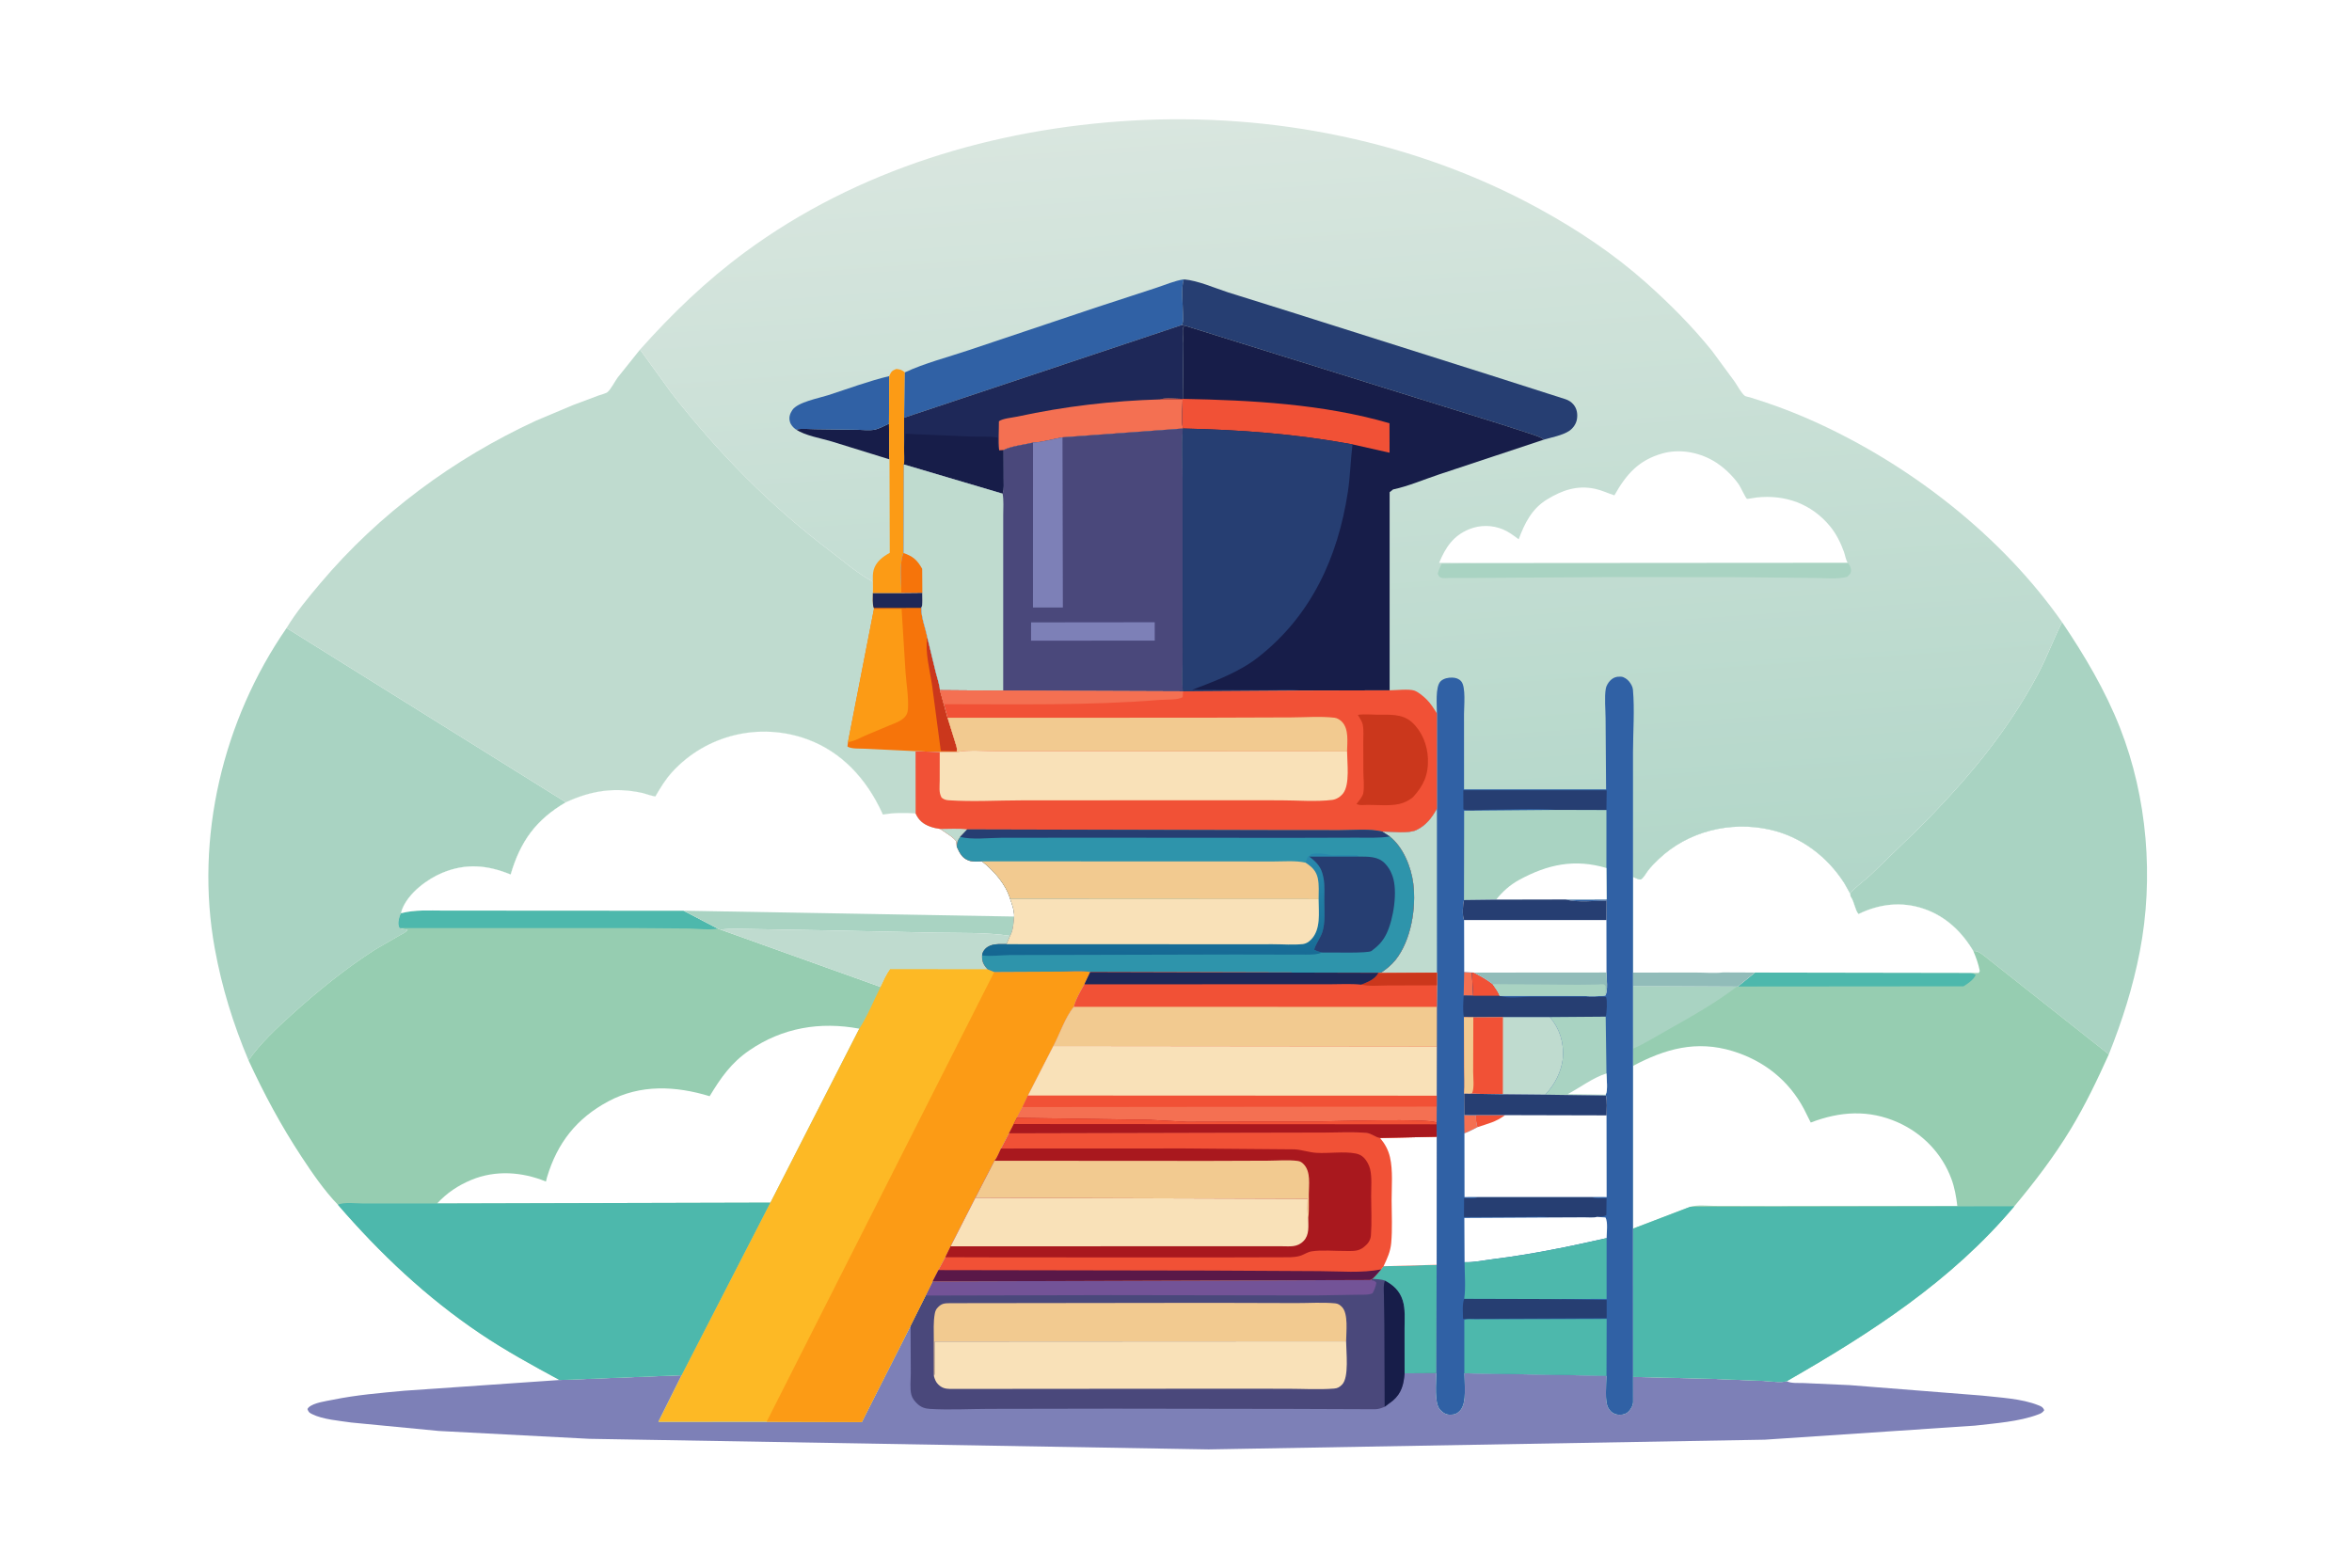 <svg version="1.1" xmlns="http://www.w3.org/2000/svg" style="display: block;" viewBox="0 0 2048 1365" width="1536" height="1024">
<defs>
	<linearGradient id="Gradient1" gradientUnits="userSpaceOnUse" x1="1202.57" y1="802.587" x2="1152.97" y2="93.964">
		<stop class="stop0" offset="0" stop-opacity="1" stop-color="rgb(177,214,200)"/>
		<stop class="stop1" offset="1" stop-opacity="1" stop-color="rgb(217,230,223)"/>
	</linearGradient>
	<linearGradient id="Gradient2" gradientUnits="userSpaceOnUse" x1="1003.31" y1="837.055" x2="1008.59" y2="741.66">
		<stop class="stop0" offset="0" stop-opacity="1" stop-color="rgb(21,103,146)"/>
		<stop class="stop1" offset="1" stop-opacity="1" stop-color="rgb(40,136,172)"/>
	</linearGradient>
</defs>
<path transform="translate(0,0)" fill="rgb(255,255,255)" d="M -0 -0 L 2048 0 L 2048 1365 L -0 1365 L -0 -0 z"/>
<path transform="translate(0,0)" fill="rgb(169,211,194)" d="M 1610.93 777.893 C 1616.21 771.833 1623.29 767.02 1629.16 761.535 L 1669.09 722.842 C 1710.48 681.609 1747.27 638.546 1774.71 586.63 C 1782.46 571.953 1788.19 556.486 1795.54 541.679 C 1815.13 570.654 1833.21 601.179 1846.03 633.812 C 1869.84 694.417 1875.55 764.614 1863.25 828.455 C 1857.23 859.65 1848 888.652 1836.24 918.113 L 1731.21 835.033 C 1727.55 832.247 1722.87 827.508 1718.28 828.129 C 1708.27 811.269 1694.14 797.798 1675.3 791.363 C 1655.85 784.718 1636.54 787.014 1618.25 795.881 C 1615.19 792.166 1614.69 785.506 1611.8 781.201 L 1611.42 780.654 L 1610.93 777.893 z"/>
<path transform="translate(0,0)" fill="rgb(169,211,194)" d="M 249.525 546.82 L 492.694 698.553 C 466.694 713.747 453.072 732.602 444.65 761.456 C 424.461 753.16 405.528 751.458 384.994 760.053 C 371.664 765.633 355.765 777.655 350.278 791.436 C 349.783 792.68 349.44 793.889 349.174 795.198 C 347.686 797.844 346.342 803.288 347.257 806.283 C 347.581 807.342 347.58 807.261 348.025 808.095 L 348.662 808.298 C 350.802 808.962 352.76 809.309 354.988 809.5 C 353.904 811.741 350.083 813.284 347.922 814.511 L 326.626 826.866 C 301.032 843.253 276.619 863.023 254.098 883.398 C 241.045 895.207 226.429 908.778 216.418 923.353 C 203.006 891.558 193.204 859.875 187.012 825.897 C 169.474 729.646 194.04 626.994 249.525 546.82 z"/>
<path transform="translate(0,0)" fill="rgb(125,128,183)" d="M 1204.72 1102.61 L 1250.94 1101.37 L 1250.73 1195.72 C 1250.73 1203.58 1248.68 1222.18 1254.12 1227.73 C 1256.76 1230.43 1259.22 1231.99 1263.18 1231.95 C 1266.69 1231.9 1269.29 1230.7 1271.58 1228.05 C 1277.34 1221.4 1275.14 1204.46 1275.08 1195.84 L 1398.86 1198 C 1398.82 1205.1 1396.96 1220.81 1400.73 1226.5 L 1401.3 1227.38 C 1402.93 1229.72 1405.23 1231.14 1408 1231.76 C 1410.67 1232.35 1414.49 1231.87 1416.7 1230.24 C 1419.49 1228.18 1421.78 1224.45 1421.98 1221 L 1421.95 1199 L 1488.57 1200.6 L 1535.74 1202.49 C 1541.39 1202.74 1550.56 1204.35 1555.87 1202.74 C 1559.33 1204.81 1566.52 1204.19 1570.57 1204.36 L 1610.65 1206.17 L 1725.78 1215.27 C 1741.29 1217.03 1760.44 1217.84 1775 1223.74 C 1777.74 1224.84 1778.84 1225.29 1780.03 1228 C 1778.3 1230.35 1777.24 1230.79 1774.6 1231.78 C 1758.05 1238.01 1737.04 1239.42 1719.58 1241.45 L 1536.73 1253.69 L 1052.37 1262.15 L 513.077 1252.93 L 382 1246.08 L 305.922 1238.75 C 295.466 1237.21 281.048 1236.08 271.744 1231.42 C 269.223 1230.16 268.615 1229.59 267.722 1227 C 268.047 1226.5 268.331 1225.98 268.765 1225.57 C 273.053 1221.46 284.158 1220.07 289.892 1218.9 C 310.414 1214.69 331.322 1212.99 352.144 1211.05 L 487.181 1201.71 L 593.569 1197.54 L 573.34 1238.08 L 667.558 1238.03 L 750.436 1238.25 L 792.868 1154.42 L 805.966 1128.17 L 812.07 1115.85 L 1193.06 1114.61 L 1195.01 1113.6 C 1197.8 1111.1 1200.2 1108.09 1202.69 1105.29 L 1204.72 1102.61 z"/>
<path transform="translate(0,0)" fill="rgb(74,72,123)" d="M 1204.72 1102.61 L 1250.94 1101.37 L 1250.73 1195.72 L 1223.05 1195.89 C 1222.24 1205.54 1220.48 1213.1 1212.75 1219.74 L 1205.69 1225.02 C 1203.01 1226.18 1200.44 1227.11 1197.5 1227.18 L 1124.98 1226.91 L 968.353 1226.68 L 861.342 1226.87 C 844.262 1226.9 826.552 1227.92 809.532 1226.88 C 805.284 1226.62 801.832 1225.34 798.739 1222.4 C 796.422 1220.2 794.355 1217.66 793.545 1214.5 C 792.162 1209.12 793.051 1201.82 793.06 1196.14 L 792.868 1154.42 L 805.966 1128.17 L 812.07 1115.85 L 1193.06 1114.61 L 1195.01 1113.6 C 1197.8 1111.1 1200.2 1108.09 1202.69 1105.29 L 1204.72 1102.61 z"/>
<path transform="translate(0,0)" fill="rgb(23,29,73)" d="M 1205.69 1225.02 L 1205.41 1152.86 L 1205.05 1127.9 C 1204.99 1123.68 1204.42 1119.08 1205.93 1115.09 C 1213.39 1119.06 1218.86 1124.16 1221.44 1132.42 C 1223.83 1140.06 1223 1148.83 1223.02 1156.78 L 1223.05 1195.89 C 1222.24 1205.54 1220.48 1213.1 1212.75 1219.74 L 1205.69 1225.02 z"/>
<path transform="translate(0,0)" fill="rgb(77,184,172)" d="M 1204.72 1102.61 L 1250.94 1101.37 L 1250.73 1195.72 L 1223.05 1195.89 L 1223.02 1156.78 C 1223 1148.83 1223.83 1140.06 1221.44 1132.42 C 1218.86 1124.16 1213.39 1119.06 1205.93 1115.09 C 1202.58 1113.92 1198.53 1113.93 1195.01 1113.6 C 1197.8 1111.1 1200.2 1108.09 1202.69 1105.29 L 1204.72 1102.61 z"/>
<path transform="translate(0,0)" fill="rgb(115,83,151)" d="M 1193.06 1114.61 C 1195.49 1115.17 1197.04 1114.96 1198.49 1117.06 C 1197.75 1120.48 1196.89 1123.05 1195.17 1126.14 C 1191.74 1127.89 1185.87 1127.32 1181.95 1127.46 L 1145.4 1128.06 L 967.231 1127.79 L 805.966 1128.17 L 812.07 1115.85 L 1193.06 1114.61 z"/>
<path transform="translate(0,0)" fill="rgb(242,202,144)" d="M 813.187 1198.23 L 813.12 1166.59 C 813.14 1159.17 812.612 1151.3 813.953 1144 C 814.385 1141.65 815.01 1140.11 816.714 1138.37 C 820.098 1134.92 822.569 1134.88 827.089 1134.8 L 1055.63 1134.51 L 1128.7 1134.71 C 1139.74 1134.74 1151.56 1133.91 1162.53 1134.93 C 1165.16 1135.17 1166.75 1136.27 1168.56 1138.15 C 1174.2 1144.02 1172.18 1160.04 1172.14 1168.04 L 813.87 1168.24 L 813.958 1190.1 C 813.963 1192.66 814.427 1195.96 813.187 1198.23 z"/>
<path transform="translate(0,0)" fill="rgb(249,225,184)" d="M 813.187 1198.23 C 814.427 1195.96 813.963 1192.66 813.958 1190.1 L 813.87 1168.24 L 1172.14 1168.04 C 1172.17 1176.98 1174.84 1199.4 1168.63 1205.69 C 1166.45 1207.9 1164.73 1208.93 1161.63 1209.18 C 1148.33 1210.23 1134.39 1209.34 1121.02 1209.33 L 1038.32 1209.31 L 827.139 1209.48 C 822.85 1209.38 819.973 1208.55 816.84 1205.46 C 814.878 1203.53 813.878 1200.85 813.187 1198.23 z"/>
<path transform="translate(0,0)" fill="rgb(191,219,207)" d="M 557.294 304.318 L 584.651 342.019 C 624.728 393.484 670.689 440.326 722.802 479.695 C 734.631 488.631 746.988 499.531 760.05 506.409 L 760.085 516.178 L 784.817 516.205 L 803.131 516.026 C 803.116 519.693 803.853 526.068 802.294 529.266 C 801.935 537.369 805.909 546.767 807.404 554.834 L 814.837 585.475 C 816.01 590.299 818.084 596.018 818.446 600.919 L 821.815 613.134 L 825.093 624.954 L 831.738 646.311 C 832.368 648.46 833.805 651.896 833.062 654.123 L 833.173 654.799 L 818.272 654.843 L 797.214 654.024 L 797.282 708.279 C 787.855 707.582 778.089 707.583 768.777 709.273 L 767.967 707.468 C 754.694 678.679 733.287 654.79 702.991 643.704 C 661.57 628.548 614.829 639.638 585.049 672.48 C 579.54 678.556 575.214 685.594 571.108 692.655 C 570.972 692.889 570.964 693.296 570.7 693.357 C 569.295 693.685 561.446 690.889 559.53 690.47 C 535.445 685.203 514.916 688.285 492.694 698.553 L 249.525 546.82 C 257.624 533.255 268.762 519.876 278.965 507.782 C 330.107 447.161 394.858 399.421 466.738 366.195 L 498.818 352.678 L 521.07 344.336 C 522.994 343.615 527.518 342.537 528.906 341.408 C 531.873 338.992 535.427 331.884 537.878 328.584 L 557.294 304.318 z"/>
<path transform="translate(0,0)" fill="rgb(246,116,10)" d="M 784.817 516.205 L 803.131 516.026 C 803.116 519.693 803.853 526.068 802.294 529.266 C 801.935 537.369 805.909 546.767 807.404 554.834 L 814.837 585.475 C 816.01 590.299 818.084 596.018 818.446 600.919 L 821.815 613.134 L 825.093 624.954 L 831.738 646.311 C 832.368 648.46 833.805 651.896 833.062 654.123 L 833.173 654.799 L 818.272 654.843 L 797.214 654.024 L 753.006 651.908 C 748.986 651.698 741.138 652.201 737.911 650 L 738.384 646.163 L 760.972 530.311 L 760.889 529.316 C 759.504 526.127 760.159 519.788 760.085 516.178 L 784.817 516.205 z"/>
<path transform="translate(0,0)" fill="rgb(30,40,88)" d="M 784.817 516.205 L 803.131 516.026 C 803.116 519.693 803.853 526.068 802.294 529.266 L 760.889 529.316 C 759.504 526.127 760.159 519.788 760.085 516.178 L 784.817 516.205 z"/>
<path transform="translate(0,0)" fill="rgb(203,55,28)" d="M 807.404 554.834 L 814.837 585.475 C 816.01 590.299 818.084 596.018 818.446 600.919 L 821.815 613.134 L 825.093 624.954 L 831.738 646.311 C 832.368 648.46 833.805 651.896 833.062 654.123 L 819.218 653.897 L 811.705 597.37 C 809.921 584.767 805.191 567.2 807.404 554.834 z"/>
<path transform="translate(0,0)" fill="rgb(252,155,21)" d="M 760.972 530.311 L 785.062 530.2 L 788.531 585.899 C 789.298 596.165 791.269 607.241 790.611 617.503 C 790.464 619.785 789.726 622.065 788.272 623.858 C 785.195 627.65 779.323 629.641 774.951 631.423 L 755.34 639.621 C 750.096 641.836 743.993 645.483 738.384 646.163 L 760.972 530.311 z"/>
<path transform="translate(0,0)" fill="rgb(150,205,177)" d="M 1421.92 763.559 C 1423.35 764.129 1427.55 766.359 1428.79 765.71 C 1430.98 764.564 1433.16 760.469 1434.72 758.397 C 1437.54 754.642 1440.84 751.341 1444.23 748.107 C 1469.74 723.795 1506.66 714.739 1540.88 722.327 C 1568.15 728.375 1590.97 745.666 1605.95 769.006 L 1610.93 777.893 L 1611.42 780.654 L 1611.8 781.201 C 1614.69 785.506 1615.19 792.166 1618.25 795.881 C 1636.54 787.014 1655.85 784.718 1675.3 791.363 C 1694.14 797.798 1708.27 811.269 1718.28 828.129 C 1722.87 827.508 1727.55 832.247 1731.21 835.033 L 1836.24 918.113 C 1826.24 940.275 1815.75 962.232 1803.15 983.066 C 1788.8 1006.8 1771.77 1029.15 1753.98 1050.4 C 1699.19 1115.59 1628.95 1160.84 1555.87 1202.74 C 1550.56 1204.35 1541.39 1202.74 1535.74 1202.49 L 1488.57 1200.6 L 1421.95 1199 L 1421.89 1069.9 L 1421.91 928.173 L 1421.93 913.228 L 1421.9 858.608 L 1421.9 846.881 L 1421.92 763.559 z"/>
<path transform="translate(0,0)" fill="rgb(77,184,172)" d="M 1528.16 846.837 L 1715.82 847.15 C 1717.5 847.625 1719.01 847.842 1720.34 849 C 1718.27 853.301 1713.69 856.346 1709.74 858.826 L 1513.24 858.997 L 1528.16 846.837 z"/>
<path transform="translate(0,0)" fill="rgb(169,211,194)" d="M 1421.9 858.608 L 1512.44 859.055 C 1494.2 873.117 1473.96 884.486 1453.94 895.771 C 1443.48 901.666 1432.87 908.291 1421.93 913.228 L 1421.9 858.608 z"/>
<path transform="translate(0,0)" fill="rgb(255,255,255)" d="M 1421.92 763.559 C 1423.35 764.129 1427.55 766.359 1428.79 765.71 C 1430.98 764.564 1433.16 760.469 1434.72 758.397 C 1437.54 754.642 1440.84 751.341 1444.23 748.107 C 1469.74 723.795 1506.66 714.739 1540.88 722.327 C 1568.15 728.375 1590.97 745.666 1605.95 769.006 L 1610.93 777.893 L 1611.42 780.654 L 1611.8 781.201 C 1614.69 785.506 1615.19 792.166 1618.25 795.881 C 1636.54 787.014 1655.85 784.718 1675.3 791.363 C 1694.14 797.798 1708.27 811.269 1718.28 828.129 C 1720.76 833.949 1722.68 839.251 1723.89 845.5 L 1723.01 847.245 L 1715.82 847.15 L 1528.16 846.837 L 1513.24 858.997 L 1512.44 859.055 L 1421.9 858.608 L 1421.9 846.881 L 1421.92 763.559 z"/>
<path transform="translate(0,0)" fill="rgb(145,188,185)" d="M 1421.9 846.881 L 1476.4 846.827 C 1484.1 846.808 1492.83 847.628 1500.42 846.726 L 1528.16 846.837 L 1513.24 858.997 L 1512.44 859.055 L 1421.9 858.608 L 1421.9 846.881 z"/>
<path transform="translate(0,0)" fill="rgb(255,255,255)" d="M 1421.91 928.173 C 1450.01 913.216 1477.22 905.62 1508.71 915.257 C 1535.86 923.564 1557.67 940.76 1570.94 965.96 L 1576.7 977.482 C 1602.13 967.698 1627.27 966.045 1652.62 977.363 C 1674.15 986.974 1691.07 1004.52 1699.24 1026.72 C 1702.06 1034.37 1703.34 1042.1 1704.34 1050.15 L 1538.05 1050.19 L 1493.1 1050.07 C 1486.51 1050.06 1477.9 1049.01 1471.67 1050.86 L 1421.89 1069.9 L 1421.91 928.173 z"/>
<path transform="translate(0,0)" fill="rgb(77,184,172)" d="M 1471.67 1050.86 L 1753.98 1050.4 C 1699.19 1115.59 1628.95 1160.84 1555.87 1202.74 C 1550.56 1204.35 1541.39 1202.74 1535.74 1202.49 L 1488.57 1200.6 L 1421.95 1199 L 1421.89 1069.9 L 1471.67 1050.86 z"/>
<path transform="translate(0,0)" fill="rgb(150,205,177)" d="M 492.694 698.553 C 514.916 688.285 535.445 685.203 559.53 690.47 C 561.446 690.889 569.295 693.685 570.7 693.357 C 570.964 693.296 570.972 692.889 571.108 692.655 C 575.214 685.594 579.54 678.556 585.049 672.48 C 614.829 639.638 661.57 628.548 702.991 643.704 C 733.287 654.79 754.694 678.679 767.967 707.468 L 768.777 709.273 C 778.089 707.583 787.855 707.582 797.282 708.279 C 799.957 714.251 803.821 717.499 810 719.751 C 812.766 720.759 815.807 721.388 818.715 721.785 C 821.532 723.881 832.002 729.947 832.762 733 L 833.103 737.255 C 835.589 742.613 837.592 747.172 843.585 749.305 C 847.061 750.543 851.456 750.127 855.102 750.017 C 865.468 758.146 875.804 769.786 879.623 782.757 C 881.282 787.613 883.299 792.861 883.076 798.066 C 882.507 803.64 882.361 809.924 879.517 814.875 L 876.433 822.116 C 869.955 822.179 862.984 821.243 857.986 826.166 C 856.462 827.668 855.324 829.759 855.159 831.912 C 854.919 836.895 856.058 839.745 859.487 843.513 L 859.886 843.936 L 865.756 846.283 L 923.589 846.009 C 931.646 846.016 941.439 844.968 949.304 846.381 L 944.21 857.12 C 941.027 862.73 936.508 870.486 935.03 876.72 C 927.542 885.636 922.817 900.336 917.205 910.812 L 895.114 953.924 L 890.377 963.997 L 885.46 973.372 L 882.717 978.784 L 878.572 986.89 L 871.625 1000.11 C 870.139 1003 868.134 1008.62 865.93 1010.76 L 849.302 1042.99 L 827.754 1085.26 L 823.118 1094.76 L 817.129 1105.99 L 812.07 1115.85 L 805.966 1128.17 L 792.868 1154.42 L 750.436 1238.25 L 667.558 1238.03 L 573.34 1238.08 L 593.569 1197.54 L 487.181 1201.71 C 463.529 1188.91 440.257 1176.2 417.911 1161.14 C 371.341 1129.76 330.861 1091.55 294.255 1049.1 C 282.429 1036.84 271.87 1021.45 262.5 1007.19 C 244.573 979.915 230.108 952.92 216.418 923.353 C 226.429 908.778 241.045 895.207 254.098 883.398 C 276.619 863.023 301.032 843.253 326.626 826.866 L 347.922 814.511 C 350.083 813.284 353.904 811.741 354.988 809.5 C 352.76 809.309 350.802 808.962 348.662 808.298 L 348.025 808.095 C 347.58 807.261 347.581 807.342 347.257 806.283 C 346.342 803.288 347.686 797.844 349.174 795.198 C 349.44 793.889 349.783 792.68 350.278 791.436 C 355.765 777.655 371.664 765.633 384.994 760.053 C 405.528 751.458 424.461 753.16 444.65 761.456 C 453.072 732.602 466.694 713.747 492.694 698.553 z"/>
<path transform="translate(0,0)" fill="rgb(77,184,172)" d="M 349.174 795.198 C 361.275 792.011 373.692 792.871 386.101 792.876 L 432.534 792.896 L 595.231 792.994 L 625.135 808.61 C 617.266 809.989 607.597 808.601 599.5 808.472 L 550.086 808.089 L 348.025 808.095 C 347.58 807.261 347.581 807.342 347.257 806.283 C 346.342 803.288 347.686 797.844 349.174 795.198 z"/>
<path transform="translate(0,0)" fill="rgb(255,255,255)" d="M 380.599 1047.99 C 389.085 1038.81 398.858 1032.24 410.412 1027.44 C 431.442 1018.7 454.605 1020.37 475.37 1028.86 L 476.323 1025.09 C 485.307 995.074 502.206 973.73 529.726 958.998 C 557.718 944.014 588.374 945.542 617.922 954.544 C 627.642 938.482 636.651 925.505 652.372 914.704 C 681.332 894.806 714.125 889.371 748.228 895.731 L 670.851 1047.24 L 380.599 1047.99 z"/>
<path transform="translate(0,0)" fill="rgb(77,184,172)" d="M 380.599 1047.99 L 670.851 1047.24 L 593.569 1197.54 L 487.181 1201.71 C 463.529 1188.91 440.257 1176.2 417.911 1161.14 C 371.341 1129.76 330.861 1091.55 294.255 1049.1 C 299.137 1046.51 310.807 1048.01 316.422 1048 L 380.599 1047.99 z"/>
<path transform="translate(0,0)" fill="rgb(255,255,255)" d="M 492.694 698.553 C 514.916 688.285 535.445 685.203 559.53 690.47 C 561.446 690.889 569.295 693.685 570.7 693.357 C 570.964 693.296 570.972 692.889 571.108 692.655 C 575.214 685.594 579.54 678.556 585.049 672.48 C 614.829 639.638 661.57 628.548 702.991 643.704 C 733.287 654.79 754.694 678.679 767.967 707.468 L 768.777 709.273 C 778.089 707.583 787.855 707.582 797.282 708.279 C 799.957 714.251 803.821 717.499 810 719.751 C 812.766 720.759 815.807 721.388 818.715 721.785 C 821.532 723.881 832.002 729.947 832.762 733 L 833.103 737.255 C 835.589 742.613 837.592 747.172 843.585 749.305 C 847.061 750.543 851.456 750.127 855.102 750.017 C 865.468 758.146 875.804 769.786 879.623 782.757 C 881.282 787.613 883.299 792.861 883.076 798.066 C 882.507 803.64 882.361 809.924 879.517 814.875 L 876.433 822.116 C 869.955 822.179 862.984 821.243 857.986 826.166 C 856.462 827.668 855.324 829.759 855.159 831.912 C 854.919 836.895 856.058 839.745 859.487 843.513 L 859.886 843.936 L 775.036 843.883 C 771.593 848.64 769.255 854.11 766.734 859.391 L 627.342 809.431 L 625.135 808.61 L 595.231 792.994 L 432.534 792.896 L 386.101 792.876 C 373.692 792.871 361.275 792.011 349.174 795.198 C 349.44 793.889 349.783 792.68 350.278 791.436 C 355.765 777.655 371.664 765.633 384.994 760.053 C 405.528 751.458 424.461 753.16 444.65 761.456 C 453.072 732.602 466.694 713.747 492.694 698.553 z"/>
<path transform="translate(0,0)" fill="rgb(169,211,194)" d="M 595.231 792.994 L 883.076 798.066 C 882.507 803.64 882.361 809.924 879.517 814.875 C 858.483 811.695 835.548 812.517 814.226 812.111 L 721.563 810.135 L 659.058 809.034 C 648.606 808.943 637.7 808.176 627.342 809.431 L 625.135 808.61 L 595.231 792.994 z"/>
<path transform="translate(0,0)" fill="rgb(191,219,207)" d="M 627.342 809.431 C 637.7 808.176 648.606 808.943 659.058 809.034 L 721.563 810.135 L 814.226 812.111 C 835.548 812.517 858.483 811.695 879.517 814.875 L 876.433 822.116 C 869.955 822.179 862.984 821.243 857.986 826.166 C 856.462 827.668 855.324 829.759 855.159 831.912 C 854.919 836.895 856.058 839.745 859.487 843.513 L 859.886 843.936 L 775.036 843.883 C 771.593 848.64 769.255 854.11 766.734 859.391 L 627.342 809.431 z"/>
<path transform="translate(0,0)" fill="rgb(253,185,37)" d="M 766.734 859.391 C 769.255 854.11 771.593 848.64 775.036 843.883 L 859.886 843.936 L 865.756 846.283 L 923.589 846.009 C 931.646 846.016 941.439 844.968 949.304 846.381 L 944.21 857.12 C 941.027 862.73 936.508 870.486 935.03 876.72 C 927.542 885.636 922.817 900.336 917.205 910.812 L 895.114 953.924 L 890.377 963.997 L 885.46 973.372 L 882.717 978.784 L 878.572 986.89 L 871.625 1000.11 C 870.139 1003 868.134 1008.62 865.93 1010.76 L 849.302 1042.99 L 827.754 1085.26 L 823.118 1094.76 L 817.129 1105.99 L 812.07 1115.85 L 805.966 1128.17 L 792.868 1154.42 L 750.436 1238.25 L 667.558 1238.03 L 573.34 1238.08 L 593.569 1197.54 L 670.851 1047.24 L 748.228 895.731 C 755.31 884.932 760.869 871.014 766.734 859.391 z"/>
<path transform="translate(0,0)" fill="rgb(252,155,21)" d="M 865.756 846.283 L 923.589 846.009 C 931.646 846.016 941.439 844.968 949.304 846.381 L 944.21 857.12 C 941.027 862.73 936.508 870.486 935.03 876.72 C 927.542 885.636 922.817 900.336 917.205 910.812 L 895.114 953.924 L 890.377 963.997 L 885.46 973.372 L 882.717 978.784 L 878.572 986.89 L 871.625 1000.11 C 870.139 1003 868.134 1008.62 865.93 1010.76 L 849.302 1042.99 L 827.754 1085.26 L 823.118 1094.76 L 817.129 1105.99 L 812.07 1115.85 L 805.966 1128.17 L 792.868 1154.42 L 750.436 1238.25 L 667.558 1238.03 L 865.756 846.283 z"/>
<path transform="translate(0,0)" fill="url(#Gradient1)" d="M 557.294 304.318 C 585.29 272.886 614.958 244.329 648.909 219.305 C 746.294 147.526 865.783 111.766 985.669 104.855 C 1107.79 97.815 1232.8 122.729 1340.3 181.67 C 1373.5 199.871 1405.15 220.903 1433.45 246.14 C 1453.89 264.369 1473.37 283.885 1490.59 305.218 L 1510.38 332.123 C 1512.76 335.548 1516.1 341.977 1519.26 344.564 C 1519.94 345.112 1522.88 345.627 1523.8 345.904 L 1537.2 350.211 C 1551.96 355.176 1566.5 360.926 1580.67 367.357 C 1663.77 405.045 1743.01 466.695 1795.54 541.679 C 1788.19 556.486 1782.46 571.953 1774.71 586.63 C 1747.27 638.546 1710.48 681.609 1669.09 722.842 L 1629.16 761.535 C 1623.29 767.02 1616.21 771.833 1610.93 777.893 L 1605.95 769.006 C 1590.97 745.666 1568.15 728.375 1540.88 722.327 C 1506.66 714.739 1469.74 723.795 1444.23 748.107 C 1440.84 751.341 1437.54 754.642 1434.72 758.397 C 1433.16 760.469 1430.98 764.564 1428.79 765.71 C 1427.55 766.359 1423.35 764.129 1421.92 763.559 L 1421.9 846.881 L 1421.9 858.608 L 1421.93 913.228 L 1421.91 928.173 L 1421.89 1069.9 L 1421.95 1199 L 1421.98 1221 C 1421.78 1224.45 1419.49 1228.18 1416.7 1230.24 C 1414.49 1231.87 1410.67 1232.35 1408 1231.76 C 1405.23 1231.14 1402.93 1229.72 1401.3 1227.38 L 1400.73 1226.5 C 1396.96 1220.81 1398.82 1205.1 1398.86 1198 L 1275.08 1195.84 C 1275.14 1204.46 1277.34 1221.4 1271.58 1228.05 C 1269.29 1230.7 1266.69 1231.9 1263.18 1231.95 C 1259.22 1231.99 1256.76 1230.43 1254.12 1227.73 C 1248.68 1222.18 1250.73 1203.58 1250.73 1195.72 L 1250.94 1101.37 L 1204.72 1102.61 L 1202.69 1105.29 C 1200.2 1108.09 1197.8 1111.1 1195.01 1113.6 L 1193.06 1114.61 L 812.07 1115.85 L 817.129 1105.99 L 823.118 1094.76 L 827.754 1085.26 L 849.302 1042.99 L 865.93 1010.76 C 868.134 1008.62 870.139 1003 871.625 1000.11 L 878.572 986.89 L 882.717 978.784 L 885.46 973.372 L 890.377 963.997 L 895.114 953.924 L 917.205 910.812 C 922.817 900.336 927.542 885.636 935.03 876.72 C 936.508 870.486 941.027 862.73 944.21 857.12 L 949.304 846.381 C 941.439 844.968 931.646 846.016 923.589 846.009 L 865.756 846.283 L 859.886 843.936 L 859.487 843.513 C 856.058 839.745 854.919 836.895 855.159 831.912 C 855.324 829.759 856.462 827.668 857.986 826.166 C 862.984 821.243 869.955 822.179 876.433 822.116 L 879.517 814.875 C 882.361 809.924 882.507 803.64 883.076 798.066 C 883.299 792.861 881.282 787.613 879.623 782.757 C 875.804 769.786 865.468 758.146 855.102 750.017 C 851.456 750.127 847.061 750.543 843.585 749.305 C 837.592 747.172 835.589 742.613 833.103 737.255 L 832.762 733 C 832.002 729.947 821.532 723.881 818.715 721.785 C 815.807 721.388 812.766 720.759 810 719.751 C 803.821 717.499 799.957 714.251 797.282 708.279 L 797.214 654.024 L 818.272 654.843 L 833.173 654.799 L 833.062 654.123 C 833.805 651.896 832.368 648.46 831.738 646.311 L 825.093 624.954 L 821.815 613.134 L 818.446 600.919 C 818.084 596.018 816.01 590.299 814.837 585.475 L 807.404 554.834 C 805.909 546.767 801.935 537.369 802.294 529.266 C 803.853 526.068 803.116 519.693 803.131 516.026 L 784.817 516.205 L 760.085 516.178 L 760.05 506.409 C 746.988 499.531 734.631 488.631 722.802 479.695 C 670.689 440.326 624.728 393.484 584.651 342.019 L 557.294 304.318 z"/>
<path transform="translate(0,0)" fill="rgb(23,29,73)" d="M 774.09 368.823 L 774.308 389.576 C 774.341 392.685 773.859 396.923 774.532 399.904 L 724.116 384.288 C 714.531 381.425 701.378 379.322 693.054 373.893 C 698.062 372.879 704.49 373.586 709.678 373.613 L 746.481 374.112 C 751.15 374.184 756.966 374.939 761.5 374.036 C 765.665 373.205 770.216 370.586 774.09 368.823 z"/>
<path transform="translate(0,0)" fill="rgb(48,97,165)" d="M 693.054 373.893 C 690.542 372.004 688.649 370.129 687.782 367 C 686.759 363.309 687.832 360.064 689.921 356.952 C 694.582 350.01 713.024 346.62 721.061 344.021 C 738.628 338.342 756.324 331.683 774.282 327.395 L 774.09 368.823 C 770.216 370.586 765.665 373.205 761.5 374.036 C 756.966 374.939 751.15 374.184 746.481 374.112 L 709.678 373.613 C 704.49 373.586 698.062 372.879 693.054 373.893 z"/>
<path transform="translate(0,0)" fill="rgb(252,155,21)" d="M 774.282 327.395 L 774.501 326.823 C 776.072 323.248 777.016 322.516 780.5 321.161 C 784.213 321.695 785.014 321.82 787.915 324.137 L 787.275 363.63 L 787.225 389.578 C 787.202 393.472 788.159 400.825 787.054 404.306 L 786.72 481.445 C 782.872 490.306 785.021 506.347 784.817 516.205 L 760.085 516.178 L 760.05 506.409 C 760.005 503.074 759.832 499.441 760.736 496.202 C 762.707 489.139 768.662 484.65 774.752 481.316 L 774.532 399.904 C 773.859 396.923 774.341 392.685 774.308 389.576 L 774.09 368.823 L 774.282 327.395 z"/>
<path transform="translate(0,0)" fill="rgb(169,211,194)" d="M 1291.51 490.158 L 1608.87 489.925 C 1610.35 491.486 1611.57 493.828 1611.77 496 C 1612.06 499.104 1610.48 500.212 1608.5 502.184 C 1599.92 504.521 1588.16 503.178 1579.22 503.17 L 1510 502.519 L 1404.8 502.404 L 1284.6 503.187 L 1262.73 503.215 C 1260.41 503.207 1256.62 503.713 1254.58 502.878 C 1252.95 502.21 1252.64 500.957 1251.91 499.5 C 1252.6 496.408 1253.95 493.703 1255.28 490.85 L 1291.51 490.158 z"/>
<path transform="translate(0,0)" fill="rgb(48,97,165)" d="M 787.915 324.137 C 805.429 315.979 825.412 310.929 843.777 304.727 L 954.178 267.695 L 1006.55 250.569 C 1014.39 248.041 1022.71 244.31 1030.85 243.129 C 1028.13 251.055 1030.05 264.442 1030.08 272.988 C 1030.09 276.224 1030.69 279.986 1029.09 282.885 L 787.275 363.63 L 787.915 324.137 z"/>
<path transform="translate(0,0)" fill="rgb(38,62,114)" d="M 1030.85 243.129 C 1043.25 244.208 1057.47 250.625 1069.39 254.475 L 1123.2 271.319 L 1295.84 325.983 L 1363.36 347.58 C 1366 348.516 1368.25 349.925 1370.07 352.093 C 1373.1 355.695 1373.83 360.181 1373.15 364.731 C 1372.53 368.856 1369.83 372.803 1366.39 375.112 C 1360.62 378.983 1351.03 380.745 1344.3 382.727 C 1341.32 380.281 1336.2 378.856 1332.57 377.593 L 1304.64 368.577 L 1221.18 342.564 L 1031.69 283.423 L 1029.09 282.885 C 1030.69 279.986 1030.09 276.224 1030.08 272.988 C 1030.05 264.442 1028.13 251.055 1030.85 243.129 z"/>
<path transform="translate(0,0)" fill="rgb(30,40,88)" d="M 1029.09 282.885 L 1031.69 283.423 C 1031.24 283.949 1030.6 284.36 1030.35 285 C 1029.38 287.409 1030.39 295.959 1030.4 298.9 L 1029.93 347.222 C 1025.5 347.258 1013.9 346.143 1010.19 347.678 L 1029.76 347.704 C 1029.76 355.544 1028.61 365.446 1030.02 373.034 L 925.162 380.718 C 917.09 382.169 907.578 385.05 899.493 385.329 C 891.837 387.137 880.59 388.34 873.784 391.788 L 873.856 415.966 C 873.86 420.428 874.331 425.464 873.025 429.774 L 787.054 404.306 C 788.159 400.825 787.202 393.472 787.225 389.578 L 787.275 363.63 L 1029.09 282.885 z"/>
<path transform="translate(0,0)" fill="rgb(23,29,73)" d="M 787.225 389.578 L 787.426 388.709 C 788.246 384.979 788.389 381.426 788.468 377.619 L 845.5 380.044 C 852.946 380.299 861.4 379.637 868.654 380.881 C 868.755 384.299 868.161 389.205 870.029 391.997 L 873.784 391.788 L 873.856 415.966 C 873.86 420.428 874.331 425.464 873.025 429.774 L 787.054 404.306 C 788.159 400.825 787.202 393.472 787.225 389.578 z"/>
<path transform="translate(0,0)" fill="rgb(244,112,82)" d="M 870.029 391.997 C 869.13 383.885 869.831 374.931 869.804 366.726 C 872.937 364.265 881.837 363.526 885.937 362.637 C 926.924 353.742 968.273 348.899 1010.19 347.678 L 1029.76 347.704 C 1029.76 355.544 1028.61 365.446 1030.02 373.034 L 925.162 380.718 C 917.09 382.169 907.578 385.05 899.493 385.329 C 891.837 387.137 880.59 388.34 873.784 391.788 L 870.029 391.997 z"/>
<path transform="translate(0,0)" fill="rgb(255,255,255)" d="M 1291.51 490.158 L 1253.1 490.041 C 1258.69 476.609 1265.35 466.403 1279.36 460.7 C 1288.77 456.873 1299.54 457.012 1308.87 460.964 C 1313.82 463.058 1318.09 466.333 1322.39 469.502 C 1327.57 455.559 1333.83 442.901 1347 434.856 C 1360.19 426.797 1373.26 422.188 1388.95 425.561 C 1394.89 426.838 1400.01 429.427 1405.74 431.24 C 1415.97 413.051 1426.77 400.564 1447.62 394.73 C 1462.25 390.636 1478.62 393.535 1491.7 401.057 C 1500.27 405.987 1508.49 413.805 1514.19 421.92 C 1515.55 423.847 1519.91 433.522 1521.17 434.269 C 1521.57 434.509 1528.23 433.246 1529.55 433.102 C 1554.55 430.385 1577.46 438.655 1593.54 458.216 C 1598.89 464.726 1602.78 472.594 1605.63 480.484 C 1606.59 483.125 1607.3 487.752 1608.87 489.925 L 1291.51 490.158 z"/>
<path transform="translate(0,0)" fill="rgb(74,72,123)" d="M 925.162 380.718 L 1030.02 373.034 C 1028.76 388.37 1029.83 404.433 1029.78 419.862 L 1029.77 518.468 L 1029.84 573.726 C 1029.84 582.874 1028.9 592.95 1030.16 601.93 L 873.539 601.339 L 818.446 600.919 C 818.084 596.018 816.01 590.299 814.837 585.475 L 807.404 554.834 C 805.909 546.767 801.935 537.369 802.294 529.266 C 803.853 526.068 803.116 519.693 803.131 516.026 L 784.817 516.205 C 785.021 506.347 782.872 490.306 786.72 481.445 L 787.054 404.306 L 873.025 429.774 C 874.331 425.464 873.86 420.428 873.856 415.966 L 873.784 391.788 C 880.59 388.34 891.837 387.137 899.493 385.329 C 907.578 385.05 917.09 382.169 925.162 380.718 z"/>
<path transform="translate(0,0)" fill="rgb(125,128,183)" d="M 897.819 541.874 L 1005.47 541.759 L 1005.49 557.777 L 897.783 557.803 L 897.819 541.874 z"/>
<path transform="translate(0,0)" fill="rgb(125,128,183)" d="M 899.493 385.329 C 907.578 385.05 917.09 382.169 925.162 380.718 L 925.492 528.905 L 899.459 528.928 L 899.493 385.329 z"/>
<path transform="translate(0,0)" fill="rgb(191,219,207)" d="M 787.054 404.306 L 873.025 429.774 C 874.11 435.728 873.559 442.361 873.56 448.418 L 873.546 480.705 L 873.539 601.339 L 818.446 600.919 C 818.084 596.018 816.01 590.299 814.837 585.475 L 807.404 554.834 C 805.909 546.767 801.935 537.369 802.294 529.266 C 803.853 526.068 803.116 519.693 803.131 516.026 L 784.817 516.205 C 785.021 506.347 782.872 490.306 786.72 481.445 L 787.054 404.306 z"/>
<path transform="translate(0,0)" fill="rgb(246,116,10)" d="M 786.72 481.445 C 795.139 484.486 798.553 487.414 802.983 495.216 L 803.131 516.026 L 784.817 516.205 C 785.021 506.347 782.872 490.306 786.72 481.445 z"/>
<path transform="translate(0,0)" fill="rgb(23,29,73)" d="M 1029.93 347.222 L 1030.4 298.9 C 1030.39 295.959 1029.38 287.409 1030.35 285 C 1030.6 284.36 1031.24 283.949 1031.69 283.423 L 1221.18 342.564 L 1304.64 368.577 L 1332.57 377.593 C 1336.2 378.856 1341.32 380.281 1344.3 382.727 L 1252.93 413.073 C 1239.96 417.376 1226.33 423.289 1213.02 426.109 L 1210.02 428.5 L 1210.02 601.046 L 1132.49 601.234 L 1030.16 601.93 C 1028.9 592.95 1029.84 582.874 1029.84 573.726 L 1029.77 518.468 L 1029.78 419.862 C 1029.83 404.433 1028.76 388.37 1030.02 373.034 C 1028.61 365.446 1029.76 355.544 1029.76 347.704 L 1010.19 347.678 C 1013.9 346.143 1025.5 347.258 1029.93 347.222 z"/>
<path transform="translate(0,0)" fill="rgb(241,81,54)" d="M 1029.93 347.222 C 1089.59 348.365 1152.27 351.683 1209.89 368.437 L 1209.96 394.118 L 1177.71 386.85 C 1128.24 377.723 1080.24 374.093 1030.02 373.034 C 1028.61 365.446 1029.76 355.544 1029.76 347.704 L 1010.19 347.678 C 1013.9 346.143 1025.5 347.258 1029.93 347.222 z"/>
<path transform="translate(0,0)" fill="rgb(38,62,114)" d="M 1030.02 373.034 C 1080.24 374.093 1128.24 377.723 1177.71 386.85 C 1175.97 400.599 1175.76 414.427 1173.66 428.226 C 1164.95 485.35 1141.67 536.19 1095.49 572.292 C 1078.68 585.438 1057.75 593.037 1038.03 600.647 L 1103.3 600.868 C 1112.68 600.858 1123.24 599.934 1132.49 601.234 L 1030.16 601.93 C 1028.9 592.95 1029.84 582.874 1029.84 573.726 L 1029.77 518.468 L 1029.78 419.862 C 1029.83 404.433 1028.76 388.37 1030.02 373.034 z"/>
<path transform="translate(0,0)" fill="rgb(48,97,165)" d="M 1251.18 621.18 C 1251.24 614.253 1249.59 597.983 1254.41 593.179 C 1256.95 590.652 1261.25 589.834 1264.7 589.974 C 1267.68 590.096 1270.3 590.918 1272.32 593.199 C 1276.53 597.927 1274.77 615.156 1274.79 621.68 L 1274.82 687.321 L 1398.5 687.31 L 1398.06 625.426 C 1398.02 617.397 1396.94 607.289 1398.26 599.5 C 1398.66 597.172 1400.38 594.313 1402.02 592.642 C 1404.86 589.76 1407.7 588.941 1411.57 589.17 C 1414.06 589.317 1416.99 591.413 1418.52 593.328 C 1420.15 595.379 1421.65 597.839 1421.88 600.5 C 1423.42 618.043 1421.98 637.01 1421.94 654.658 L 1421.92 763.559 L 1421.9 846.881 L 1421.9 858.608 L 1421.93 913.228 L 1421.91 928.173 L 1421.89 1069.9 L 1421.95 1199 L 1421.98 1221 C 1421.78 1224.45 1419.49 1228.18 1416.7 1230.24 C 1414.49 1231.87 1410.67 1232.35 1408 1231.76 C 1405.23 1231.14 1402.93 1229.72 1401.3 1227.38 L 1400.73 1226.5 C 1396.96 1220.81 1398.82 1205.1 1398.86 1198 L 1275.08 1195.84 C 1275.14 1204.46 1277.34 1221.4 1271.58 1228.05 C 1269.29 1230.7 1266.69 1231.9 1263.18 1231.95 C 1259.22 1231.99 1256.76 1230.43 1254.12 1227.73 C 1248.68 1222.18 1250.73 1203.58 1250.73 1195.72 L 1250.94 1101.37 L 1250.97 989.858 L 1250.9 979.026 L 1250.93 977.52 L 1250.98 963.603 L 1250.98 954.079 L 1251.03 911.164 L 1251.06 876.741 L 1251.17 857.985 L 1251.22 846.958 L 1202.14 847.277 C 1206.99 843.982 1211.48 840.456 1215.16 835.846 C 1228.68 818.891 1233.34 790.463 1230.58 769.206 C 1228.7 754.694 1221.79 737.553 1210.11 728.346 L 1203.41 724.024 C 1211.34 724.066 1226.39 726.08 1233.36 722.723 C 1241.81 718.652 1246.72 712.089 1251.2 704.108 L 1251.18 621.18 z"/>
<path transform="translate(0,0)" fill="rgb(244,112,82)" d="M 1274.96 970.977 L 1285.15 971.025 C 1285.23 974.669 1285.18 978.059 1286.48 981.529 C 1282.76 983.437 1279.09 985.464 1275.15 986.879 L 1274.96 970.977 z"/>
<path transform="translate(0,0)" fill="rgb(244,112,82)" d="M 1274.95 846.391 L 1281.62 846.809 L 1282.79 867.038 L 1274.48 866.906 L 1274.95 846.391 z"/>
<path transform="translate(0,0)" fill="rgb(38,62,114)" d="M 1274.94 1130.99 L 1348.78 1131.2 L 1399 1132.01 L 1399.01 1147.89 L 1273.95 1148.45 C 1273.92 1143.12 1273.05 1135.97 1274.94 1130.99 z"/>
<path transform="translate(0,0)" fill="rgb(38,62,114)" d="M 1355.45 705.194 C 1335.28 703.725 1314.43 704.928 1294.19 705.052 C 1289.11 705.084 1278.73 706.504 1274.23 704.694 L 1274.16 688.05 L 1399.01 688.152 L 1398.8 705.327 L 1355.45 705.194 z"/>
<path transform="translate(0,0)" fill="rgb(38,62,114)" d="M 1286.76 1042.33 L 1386.25 1042.34 C 1388.76 1044.15 1395.62 1043.28 1398.92 1043.28 L 1398.72 1058 C 1396.55 1059.56 1393.14 1059.42 1390.54 1059.65 C 1387.7 1060.55 1382.61 1059.99 1379.48 1060.04 L 1350.2 1060.17 C 1342.1 1058.88 1332.83 1059.73 1324.6 1059.73 L 1274.75 1059.77 L 1274.85 1043.32 C 1277.65 1043.32 1283.67 1043.91 1286.13 1042.75 L 1286.76 1042.33 z"/>
<path transform="translate(0,0)" fill="rgb(38,62,114)" d="M 1281.62 846.809 L 1283.26 846.886 C 1289.08 849.911 1294.58 852.819 1299.75 856.915 C 1301.91 860.123 1304.51 863.374 1305.85 867.016 C 1312.15 869.718 1325.77 868 1333.03 867.957 L 1394.31 867.948 C 1395.26 867.953 1398.26 867.617 1398.59 868.452 C 1399.65 871.106 1399.16 882.494 1398.15 885.273 L 1349.52 885.652 L 1308.66 885.657 L 1282.9 885.817 L 1274.71 885.786 C 1273.53 879.744 1274.17 873.041 1274.48 866.906 L 1282.79 867.038 L 1281.62 846.809 z"/>
<path transform="translate(0,0)" fill="rgb(241,81,54)" d="M 1281.62 846.809 L 1283.26 846.886 C 1289.08 849.911 1294.58 852.819 1299.75 856.915 C 1301.91 860.123 1304.51 863.374 1305.85 867.016 L 1282.79 867.038 L 1281.62 846.809 z"/>
<path transform="translate(0,0)" fill="rgb(169,211,194)" d="M 1398.15 885.273 L 1398.83 934.715 C 1398.88 939.28 1400.22 949.402 1398.16 953.19 L 1398.39 953.99 L 1345.53 953.23 C 1353.65 944.741 1360.04 932.698 1360.88 920.809 C 1361.81 907.566 1358.12 895.696 1349.52 885.652 L 1398.15 885.273 z"/>
<path transform="translate(0,0)" fill="rgb(255,255,255)" d="M 1398.16 953.19 L 1365.06 952.75 C 1375.83 947.051 1387.22 938.261 1398.83 934.715 C 1398.88 939.28 1400.22 949.402 1398.16 953.19 z"/>
<path transform="translate(0,0)" fill="rgb(191,219,207)" d="M 1203.41 724.024 C 1211.34 724.066 1226.39 726.08 1233.36 722.723 C 1241.81 718.652 1246.72 712.089 1251.2 704.108 L 1251.22 846.958 L 1202.14 847.277 C 1206.99 843.982 1211.48 840.456 1215.16 835.846 C 1228.68 818.891 1233.34 790.463 1230.58 769.206 C 1228.7 754.694 1221.79 737.553 1210.11 728.346 L 1203.41 724.024 z"/>
<path transform="translate(0,0)" fill="rgb(255,255,255)" d="M 1390.54 1059.65 L 1398 1060.15 C 1400.27 1064.3 1398.98 1073.21 1398.97 1078.14 C 1366.04 1085.59 1333.87 1092.24 1300.33 1096.42 C 1292.18 1097.44 1283.47 1099.37 1275.27 1099.1 L 1275.07 1060.59 L 1350.2 1060.17 L 1379.48 1060.04 C 1382.61 1059.99 1387.7 1060.55 1390.54 1059.65 z"/>
<path transform="translate(0,0)" fill="rgb(77,184,172)" d="M 1275.27 1099.1 C 1283.47 1099.37 1292.18 1097.44 1300.33 1096.42 C 1333.87 1092.24 1366.04 1085.59 1398.97 1078.14 L 1398.96 1131.09 L 1348.78 1131.2 L 1274.94 1130.99 C 1276.43 1120.94 1275.29 1109.32 1275.27 1099.1 z"/>
<path transform="translate(0,0)" fill="rgb(191,219,207)" d="M 1308.66 885.657 L 1349.52 885.652 C 1358.12 895.696 1361.81 907.566 1360.88 920.809 C 1360.04 932.698 1353.65 944.741 1345.53 953.23 L 1308.6 952.871 L 1280.23 952.394 L 1274.86 952.341 C 1275.57 944.942 1274.96 936.827 1274.97 929.357 L 1274.71 885.786 L 1282.9 885.817 L 1308.66 885.657 z"/>
<path transform="translate(0,0)" fill="rgb(241,81,54)" d="M 1282.9 885.817 L 1308.66 885.657 L 1308.6 952.871 L 1280.23 952.394 L 1274.86 952.341 C 1275.57 944.942 1274.96 936.827 1274.97 929.357 L 1274.71 885.786 L 1282.9 885.817 z"/>
<path transform="translate(0,0)" fill="rgb(242,202,144)" d="M 1274.71 885.786 L 1282.9 885.817 L 1282.76 933.273 C 1282.74 938.186 1283.89 947.339 1281.91 951.712 L 1280.23 952.394 L 1274.86 952.341 C 1275.57 944.942 1274.96 936.827 1274.97 929.357 L 1274.71 885.786 z"/>
<path transform="translate(0,0)" fill="rgb(77,184,172)" d="M 1275.08 1195.84 L 1275.05 1149.36 C 1277.73 1148.35 1281.44 1148.84 1284.31 1148.83 L 1305.33 1148.76 L 1399.01 1148.53 L 1398.86 1198 L 1275.08 1195.84 z"/>
<path transform="translate(0,0)" fill="rgb(169,211,194)" d="M 1398.8 705.327 L 1398.78 755.794 L 1398.98 783.222 L 1363.43 783.265 L 1302.7 783.391 L 1274.77 783.742 L 1274.91 705.868 L 1355.45 705.194 L 1398.8 705.327 z"/>
<path transform="translate(0,0)" fill="rgb(255,255,255)" d="M 1302.7 783.391 C 1308.24 776.427 1314.91 770.454 1322.72 766.188 C 1347.67 752.568 1371.18 747.62 1398.78 755.794 L 1398.98 783.222 L 1363.43 783.265 L 1302.7 783.391 z"/>
<path transform="translate(0,0)" fill="rgb(255,255,255)" d="M 1302.7 783.391 L 1363.43 783.265 L 1364.18 783.462 C 1374.51 785.925 1388.21 784.281 1398.94 784.252 L 1398.79 801.115 L 1398.87 846.799 C 1398.89 852.018 1400.35 862.472 1397.88 866.745 C 1389.15 868.218 1378.37 867.071 1369.44 867.067 L 1305.85 867.016 C 1304.51 863.374 1301.91 860.123 1299.75 856.915 C 1294.58 852.819 1289.08 849.911 1283.26 846.886 L 1281.62 846.809 L 1274.95 846.391 L 1274.86 801.123 C 1273.11 797.843 1273.71 787.322 1274.77 783.742 L 1302.7 783.391 z"/>
<path transform="translate(0,0)" fill="rgb(145,188,185)" d="M 1283.26 846.886 L 1398.87 846.799 C 1398.89 852.018 1400.35 862.472 1397.88 866.745 C 1389.15 868.218 1378.37 867.071 1369.44 867.067 L 1305.85 867.016 C 1304.51 863.374 1301.91 860.123 1299.75 856.915 C 1294.58 852.819 1289.08 849.911 1283.26 846.886 z"/>
<path transform="translate(0,0)" fill="rgb(169,211,194)" d="M 1299.75 856.915 L 1374.5 857.485 L 1390.91 857.272 C 1392.19 857.246 1395.38 856.795 1396.5 857.141 C 1397.15 857.342 1397.51 858.047 1398.02 858.5 C 1398.06 861.225 1398.3 864.053 1397.88 866.745 C 1389.15 868.218 1378.37 867.071 1369.44 867.067 L 1305.85 867.016 C 1304.51 863.374 1301.91 860.123 1299.75 856.915 z"/>
<path transform="translate(0,0)" fill="rgb(38,62,114)" d="M 1302.7 783.391 L 1363.43 783.265 L 1364.18 783.462 C 1374.51 785.925 1388.21 784.281 1398.94 784.252 L 1398.79 801.115 L 1274.86 801.123 C 1273.11 797.843 1273.71 787.322 1274.77 783.742 L 1302.7 783.391 z"/>
<path transform="translate(0,0)" fill="rgb(255,255,255)" d="M 1274.86 952.341 L 1280.23 952.394 L 1308.6 952.871 L 1345.53 953.23 L 1398.39 953.99 C 1399.58 959.472 1398.97 965.639 1398.89 971.235 L 1398.99 1042.38 L 1386.25 1042.34 L 1286.76 1042.33 L 1275.23 1042.39 L 1275.15 986.879 C 1279.09 985.464 1282.76 983.437 1286.48 981.529 C 1285.18 978.059 1285.23 974.669 1285.15 971.025 L 1274.96 970.977 L 1274.86 952.341 z"/>
<path transform="translate(0,0)" fill="rgb(241,81,54)" d="M 1285.15 971.025 L 1310.59 971.015 C 1302.19 977.176 1295.92 978.285 1286.48 981.529 C 1285.18 978.059 1285.23 974.669 1285.15 971.025 z"/>
<path transform="translate(0,0)" fill="rgb(38,62,114)" d="M 1274.86 952.341 L 1280.23 952.394 L 1308.6 952.871 L 1345.53 953.23 L 1398.39 953.99 C 1399.58 959.472 1398.97 965.639 1398.89 971.235 L 1310.59 971.015 L 1285.15 971.025 L 1274.96 970.977 L 1274.86 952.341 z"/>
<path transform="translate(0,0)" fill="rgb(241,81,54)" d="M 1210.02 601.046 C 1215.3 601.007 1226.86 599.663 1231.57 601.296 C 1235.11 602.527 1239.56 606.368 1242.23 608.992 C 1245.74 612.433 1248.59 617.019 1251.18 621.18 L 1251.2 704.108 C 1246.72 712.089 1241.81 718.652 1233.36 722.723 C 1226.39 726.08 1211.34 724.066 1203.41 724.024 L 1210.11 728.346 C 1221.79 737.553 1228.7 754.694 1230.58 769.206 C 1233.34 790.463 1228.68 818.891 1215.16 835.846 C 1211.48 840.456 1206.99 843.982 1202.14 847.277 L 1200.34 847.065 L 949.304 846.381 C 941.439 844.968 931.646 846.016 923.589 846.009 L 865.756 846.283 L 859.886 843.936 L 859.487 843.513 C 856.058 839.745 854.919 836.895 855.159 831.912 C 855.324 829.759 856.462 827.668 857.986 826.166 C 862.984 821.243 869.955 822.179 876.433 822.116 L 879.517 814.875 C 882.361 809.924 882.507 803.64 883.076 798.066 C 883.299 792.861 881.282 787.613 879.623 782.757 C 875.804 769.786 865.468 758.146 855.102 750.017 C 851.456 750.127 847.061 750.543 843.585 749.305 C 837.592 747.172 835.589 742.613 833.103 737.255 L 832.762 733 C 832.002 729.947 821.532 723.881 818.715 721.785 C 815.807 721.388 812.766 720.759 810 719.751 C 803.821 717.499 799.957 714.251 797.282 708.279 L 797.214 654.024 L 818.272 654.843 L 833.173 654.799 L 833.062 654.123 C 833.805 651.896 832.368 648.46 831.738 646.311 L 825.093 624.954 L 821.815 613.134 L 818.446 600.919 L 873.539 601.339 L 1030.16 601.93 L 1132.49 601.234 L 1210.02 601.046 z"/>
<path transform="translate(0,0)" fill="rgb(191,219,207)" d="M 818.715 721.785 C 826.29 721.827 834.811 721.136 842.259 722.193 L 836.052 728.728 C 833.833 731.687 833.298 733.577 833.103 737.255 L 832.762 733 C 832.002 729.947 821.532 723.881 818.715 721.785 z"/>
<path transform="translate(0,0)" fill="rgb(244,112,82)" d="M 818.446 600.919 L 873.539 601.339 L 1030.16 601.93 L 1029.85 607 C 1025.71 609.585 1015.27 608.963 1010.07 609.385 C 947.609 614.461 884.453 613.091 821.815 613.134 L 818.446 600.919 z"/>
<path transform="translate(0,0)" fill="rgb(203,55,28)" d="M 1182.35 622.5 C 1182.9 622.343 1183.08 622.269 1183.71 622.21 C 1188.66 621.745 1194.2 622.219 1199.21 622.269 C 1209.84 622.374 1221.1 621.204 1229.53 628.92 C 1238.21 636.86 1242.89 648.724 1243.36 660.306 C 1243.94 674.454 1239.69 684.009 1230.24 694.211 C 1226.74 697.004 1222.7 699.102 1218.3 700.057 C 1209.97 701.866 1199.62 700.827 1191.06 700.831 C 1188.19 700.833 1183.57 701.504 1181.2 700 C 1183.06 697.529 1186.45 693.759 1187.05 690.722 C 1188.17 685.062 1187.13 677.008 1187.14 671.157 L 1187.07 645.979 C 1187.07 641.256 1187.55 635.699 1186.65 631.059 C 1186.14 628.42 1184.28 625.598 1182.86 623.309 L 1182.35 622.5 z"/>
<path transform="translate(0,0)" fill="rgb(242,202,144)" d="M 825.093 624.954 L 1048.77 624.893 L 1124.28 624.64 C 1136.56 624.6 1150 623.516 1162.12 624.93 C 1164.45 625.202 1166.97 626.839 1168.56 628.5 C 1174.68 634.909 1173.08 646.139 1172.96 654.25 L 1097.51 654.214 L 944.645 654.05 L 868.363 654.047 C 857.309 654.062 843.975 652.687 833.173 654.799 L 833.062 654.123 C 833.805 651.896 832.368 648.46 831.738 646.311 L 825.093 624.954 z"/>
<path transform="translate(0,0)" fill="rgb(249,225,184)" d="M 833.173 654.799 C 843.975 652.687 857.309 654.062 868.363 654.047 L 944.645 654.05 L 1097.51 654.214 L 1172.96 654.25 C 1173.01 663.991 1175.5 682.869 1169.62 690.663 C 1167.36 693.647 1163.74 696.041 1160 696.5 C 1145.7 698.256 1129.49 696.841 1115.01 696.839 L 1020.9 696.803 L 889.454 696.883 C 868.622 696.891 846.938 698.23 826.249 696.824 C 823.584 696.642 821.996 696.19 819.905 694.5 C 817.3 689.866 818.228 685.026 818.236 679.753 L 818.272 654.843 L 833.173 654.799 z"/>
<path transform="translate(0,0)" fill="rgb(46,148,171)" d="M 842.259 722.193 L 1100.69 722.828 L 1166.36 722.897 C 1177.95 722.915 1192.18 721.391 1203.41 724.024 L 1210.11 728.346 C 1221.79 737.553 1228.7 754.694 1230.58 769.206 C 1233.34 790.463 1228.68 818.891 1215.16 835.846 C 1211.48 840.456 1206.99 843.982 1202.14 847.277 L 1200.34 847.065 L 949.304 846.381 C 941.439 844.968 931.646 846.016 923.589 846.009 L 865.756 846.283 L 859.886 843.936 L 859.487 843.513 C 856.058 839.745 854.919 836.895 855.159 831.912 C 855.324 829.759 856.462 827.668 857.986 826.166 C 862.984 821.243 869.955 822.179 876.433 822.116 L 879.517 814.875 C 882.361 809.924 882.507 803.64 883.076 798.066 C 883.299 792.861 881.282 787.613 879.623 782.757 C 875.804 769.786 865.468 758.146 855.102 750.017 C 851.456 750.127 847.061 750.543 843.585 749.305 C 837.592 747.172 835.589 742.613 833.103 737.255 C 833.298 733.577 833.833 731.687 836.052 728.728 L 842.259 722.193 z"/>
<path transform="translate(0,0)" fill="rgb(38,62,114)" d="M 842.259 722.193 L 1100.69 722.828 L 1166.36 722.897 C 1177.95 722.915 1192.18 721.391 1203.41 724.024 L 1210.11 728.346 C 1200.55 729.964 1190.21 729.288 1180.5 729.372 L 1125.1 729.527 L 950.104 729.408 L 872.182 729.475 C 861.284 729.499 846.534 731.366 836.052 728.728 L 842.259 722.193 z"/>
<path transform="translate(0,0)" fill="url(#Gradient2)" d="M 1136.78 751.136 L 1138.33 747.068 L 1138.51 746.5 C 1139.38 745.795 1141.51 743.703 1142.5 743.51 C 1146.84 742.662 1154.55 743.297 1158.49 744.5 C 1159.96 744.95 1163.48 744.52 1165.17 744.526 L 1181.85 744.592 L 1182.68 745.824 L 1139.99 745.856 L 1140.73 746.423 C 1146.85 751.166 1150.49 755.209 1152.1 763 L 1152.37 764.298 C 1153.67 770.622 1153.11 777.822 1153.12 784.263 C 1153.14 793.048 1154.12 802.989 1151.47 811.442 C 1149.77 816.884 1145.55 821.853 1144.3 826.915 C 1146.43 828.22 1148.63 828.745 1151.03 829.39 C 1146.87 831.336 1141.87 831.133 1137.34 831.242 L 1075.54 831.118 L 926.567 831.482 L 879.086 831.599 C 871.479 831.72 862.559 832.933 855.159 831.912 C 855.324 829.759 856.462 827.668 857.986 826.166 C 862.984 821.243 869.955 822.179 876.433 822.116 L 1054.23 822.187 L 1108.31 822.173 C 1116.81 822.17 1126.09 822.962 1134.5 822.026 C 1137.15 821.731 1139.41 820.28 1141.29 818.442 C 1150.43 809.492 1148.19 794.623 1148.16 782.911 C 1148.2 777.188 1148.66 770.479 1147.5 764.88 C 1146.13 758.275 1142.22 754.674 1136.78 751.136 z"/>
<path transform="translate(0,0)" fill="rgb(38,62,114)" d="M 1182.68 745.824 C 1191.1 745.984 1199.82 745.303 1206.12 752.006 C 1208.78 754.844 1210.67 757.853 1212.03 761.5 L 1212.49 762.67 C 1217.3 775.911 1213.33 800.447 1207.37 812.837 C 1204.13 819.576 1200.17 823.633 1194.22 828.058 C 1191.18 830.327 1157.74 829.152 1151.03 829.39 C 1148.63 828.745 1146.43 828.22 1144.3 826.915 C 1145.55 821.853 1149.77 816.884 1151.47 811.442 C 1154.12 802.989 1153.14 793.048 1153.12 784.263 C 1153.11 777.822 1153.67 770.622 1152.37 764.298 L 1152.1 763 C 1150.49 755.209 1146.85 751.166 1140.73 746.423 L 1139.99 745.856 L 1182.68 745.824 z"/>
<path transform="translate(0,0)" fill="rgb(242,202,144)" d="M 855.102 750.017 L 1056.8 750.048 L 1108.64 750.107 C 1117.68 750.125 1127.95 749.149 1136.78 751.136 C 1142.22 754.674 1146.13 758.275 1147.5 764.88 C 1148.66 770.479 1148.2 777.188 1148.16 782.911 L 879.623 782.757 C 875.804 769.786 865.468 758.146 855.102 750.017 z"/>
<path transform="translate(0,0)" fill="rgb(249,225,184)" d="M 879.623 782.757 L 1148.16 782.911 C 1148.19 794.623 1150.43 809.492 1141.29 818.442 C 1139.41 820.28 1137.15 821.731 1134.5 822.026 C 1126.09 822.962 1116.81 822.17 1108.31 822.173 L 1054.23 822.187 L 876.433 822.116 L 879.517 814.875 C 882.361 809.924 882.507 803.64 883.076 798.066 C 883.299 792.861 881.282 787.613 879.623 782.757 z"/>
<path transform="translate(0,0)" fill="rgb(241,81,54)" d="M 949.304 846.381 L 1200.34 847.065 L 1202.14 847.277 L 1251.22 846.958 L 1251.17 857.985 L 1251.06 876.741 L 1251.03 911.164 L 1250.98 954.079 L 1250.98 963.603 L 1250.93 977.52 L 1250.9 979.026 L 1250.97 989.858 L 1250.94 1101.37 L 1204.72 1102.61 L 1202.69 1105.29 C 1200.2 1108.09 1197.8 1111.1 1195.01 1113.6 L 1193.06 1114.61 L 812.07 1115.85 L 817.129 1105.99 L 823.118 1094.76 L 827.754 1085.26 L 849.302 1042.99 L 865.93 1010.76 C 868.134 1008.62 870.139 1003 871.625 1000.11 L 878.572 986.89 L 882.717 978.784 L 885.46 973.372 L 890.377 963.997 L 895.114 953.924 L 917.205 910.812 C 922.817 900.336 927.542 885.636 935.03 876.72 C 936.508 870.486 941.027 862.73 944.21 857.12 L 949.304 846.381 z"/>
<path transform="translate(0,0)" fill="rgb(90,24,72)" d="M 1202.69 1105.29 C 1200.2 1108.09 1197.8 1111.1 1195.01 1113.6 L 1193.06 1114.61 L 812.07 1115.85 L 817.129 1105.99 L 1054.13 1106.39 L 1148.96 1106.9 C 1166.05 1106.92 1185.99 1108.83 1202.69 1105.29 z"/>
<path transform="translate(0,0)" fill="rgb(255,255,255)" d="M 1201.69 990.933 L 1250.97 989.858 L 1250.94 1101.37 L 1204.72 1102.61 C 1207.89 1095.96 1210.67 1089.98 1211.37 1082.56 C 1212.52 1070.37 1211.76 1057.41 1211.75 1045.14 C 1211.74 1033.19 1213.01 1019.21 1210.3 1007.58 C 1208.81 1001.18 1205.89 995.913 1201.69 990.933 z"/>
<path transform="translate(0,0)" fill="rgb(244,112,82)" d="M 895.114 953.924 L 1250.98 954.079 L 1250.98 963.603 L 1250.93 977.52 L 1250.9 979.026 L 1250.97 989.858 L 1201.69 990.933 C 1197.69 990.485 1194.29 986.895 1189.63 986.5 C 1177.51 985.472 1164.88 986.224 1152.69 986.248 L 1083.78 986.388 L 878.572 986.89 L 882.717 978.784 L 885.46 973.372 L 890.377 963.997 L 895.114 953.924 z"/>
<path transform="translate(0,0)" fill="rgb(241,81,54)" d="M 895.114 953.924 L 1250.98 954.079 L 1250.98 963.603 L 890.377 963.997 L 895.114 953.924 z"/>
<path transform="translate(0,0)" fill="rgb(169,24,30)" d="M 885.46 973.372 L 1001.2 975.134 L 1033.64 976.861 L 1149.15 976.517 C 1162.78 976.394 1244.22 973.653 1250.93 977.52 L 1250.9 979.026 L 1250.97 989.858 L 1201.69 990.933 C 1197.69 990.485 1194.29 986.895 1189.63 986.5 C 1177.51 985.472 1164.88 986.224 1152.69 986.248 L 1083.78 986.388 L 878.572 986.89 L 882.717 978.784 L 885.46 973.372 z"/>
<path transform="translate(0,0)" fill="rgb(241,81,54)" d="M 885.46 973.372 L 1001.2 975.134 L 1033.64 976.861 L 1149.15 976.517 C 1162.78 976.394 1244.22 973.653 1250.93 977.52 L 1250.9 979.026 L 882.717 978.784 L 885.46 973.372 z"/>
<path transform="translate(0,0)" fill="rgb(249,225,184)" d="M 917.205 910.812 L 1251.03 911.164 L 1250.98 954.079 L 895.114 953.924 L 917.205 910.812 z"/>
<path transform="translate(0,0)" fill="rgb(242,202,144)" d="M 949.304 846.381 L 1200.34 847.065 L 1202.14 847.277 L 1251.22 846.958 L 1251.17 857.985 L 1251.06 876.741 L 1251.03 911.164 L 917.205 910.812 C 922.817 900.336 927.542 885.636 935.03 876.72 C 936.508 870.486 941.027 862.73 944.21 857.12 L 949.304 846.381 z"/>
<path transform="translate(0,0)" fill="rgb(241,81,54)" d="M 949.304 846.381 L 1200.34 847.065 L 1202.14 847.277 L 1251.22 846.958 L 1251.17 857.985 L 1251.06 876.741 L 935.03 876.72 C 936.508 870.486 941.027 862.73 944.21 857.12 L 949.304 846.381 z"/>
<path transform="translate(0,0)" fill="rgb(203,55,28)" d="M 1202.14 847.277 L 1251.22 846.958 L 1251.17 857.985 L 1208.24 858.093 C 1200.88 858.13 1192.41 859.018 1185.22 857.382 C 1191.03 855.162 1197.26 852.799 1200.34 847.065 L 1202.14 847.277 z"/>
<path transform="translate(0,0)" fill="rgb(30,40,88)" d="M 949.304 846.381 L 1200.34 847.065 C 1197.26 852.799 1191.03 855.162 1185.22 857.382 C 1176.42 856.445 1167.01 857.051 1158.13 857.042 L 1107.75 857.042 L 944.21 857.12 L 949.304 846.381 z"/>
<path transform="translate(0,0)" fill="rgb(169,24,30)" d="M 871.625 1000.11 L 1031.66 1000.04 L 1127.15 1000.83 C 1133.68 1001.17 1139.71 1003.45 1146.13 1003.86 C 1157.05 1004.56 1169.73 1002.42 1180.33 1004.41 C 1183.25 1004.96 1185.66 1006.11 1187.74 1008.26 C 1190.19 1010.79 1192.19 1014.63 1193 1018 C 1194.74 1025.23 1193.9 1034.04 1193.92 1041.5 C 1193.95 1052.7 1194.58 1064.43 1193.74 1075.58 C 1193.4 1080.18 1191.14 1083.05 1187.66 1085.87 C 1182.55 1090.02 1177.71 1089.29 1171.46 1089.34 C 1162.27 1089.41 1151.07 1088.28 1142.09 1089.67 C 1138.71 1090.2 1136.12 1092.1 1133 1093.26 C 1129.88 1094.42 1126.35 1094.66 1123.04 1094.79 L 1067.8 1094.93 L 961.314 1094.93 L 869.521 1094.88 L 823.118 1094.76 L 827.754 1085.26 L 849.302 1042.99 L 865.93 1010.76 C 868.134 1008.62 870.139 1003 871.625 1000.11 z"/>
<path transform="translate(0,0)" fill="rgb(242,202,144)" d="M 865.93 1010.76 L 1051.87 1010.88 L 1104.06 1010.7 C 1112.44 1010.67 1121.76 1009.8 1130 1010.92 C 1132.34 1011.23 1133.73 1012.24 1135.33 1013.94 C 1141.49 1020.49 1139.7 1031.55 1139.64 1039.87 C 1139.6 1046.2 1139.84 1052.71 1139.43 1059.01 L 1139.15 1061.03 C 1138.13 1055.68 1138.7 1049.35 1138.65 1043.88 L 849.302 1042.99 L 865.93 1010.76 z"/>
<path transform="translate(0,0)" fill="rgb(249,225,184)" d="M 849.302 1042.99 L 1138.65 1043.88 C 1138.7 1049.35 1138.13 1055.68 1139.15 1061.03 C 1139.21 1067.74 1140.22 1075.34 1135.14 1080.59 C 1129.52 1086.39 1123.37 1085.23 1115.88 1085.23 L 827.754 1085.26 L 849.302 1042.99 z"/>
</svg>